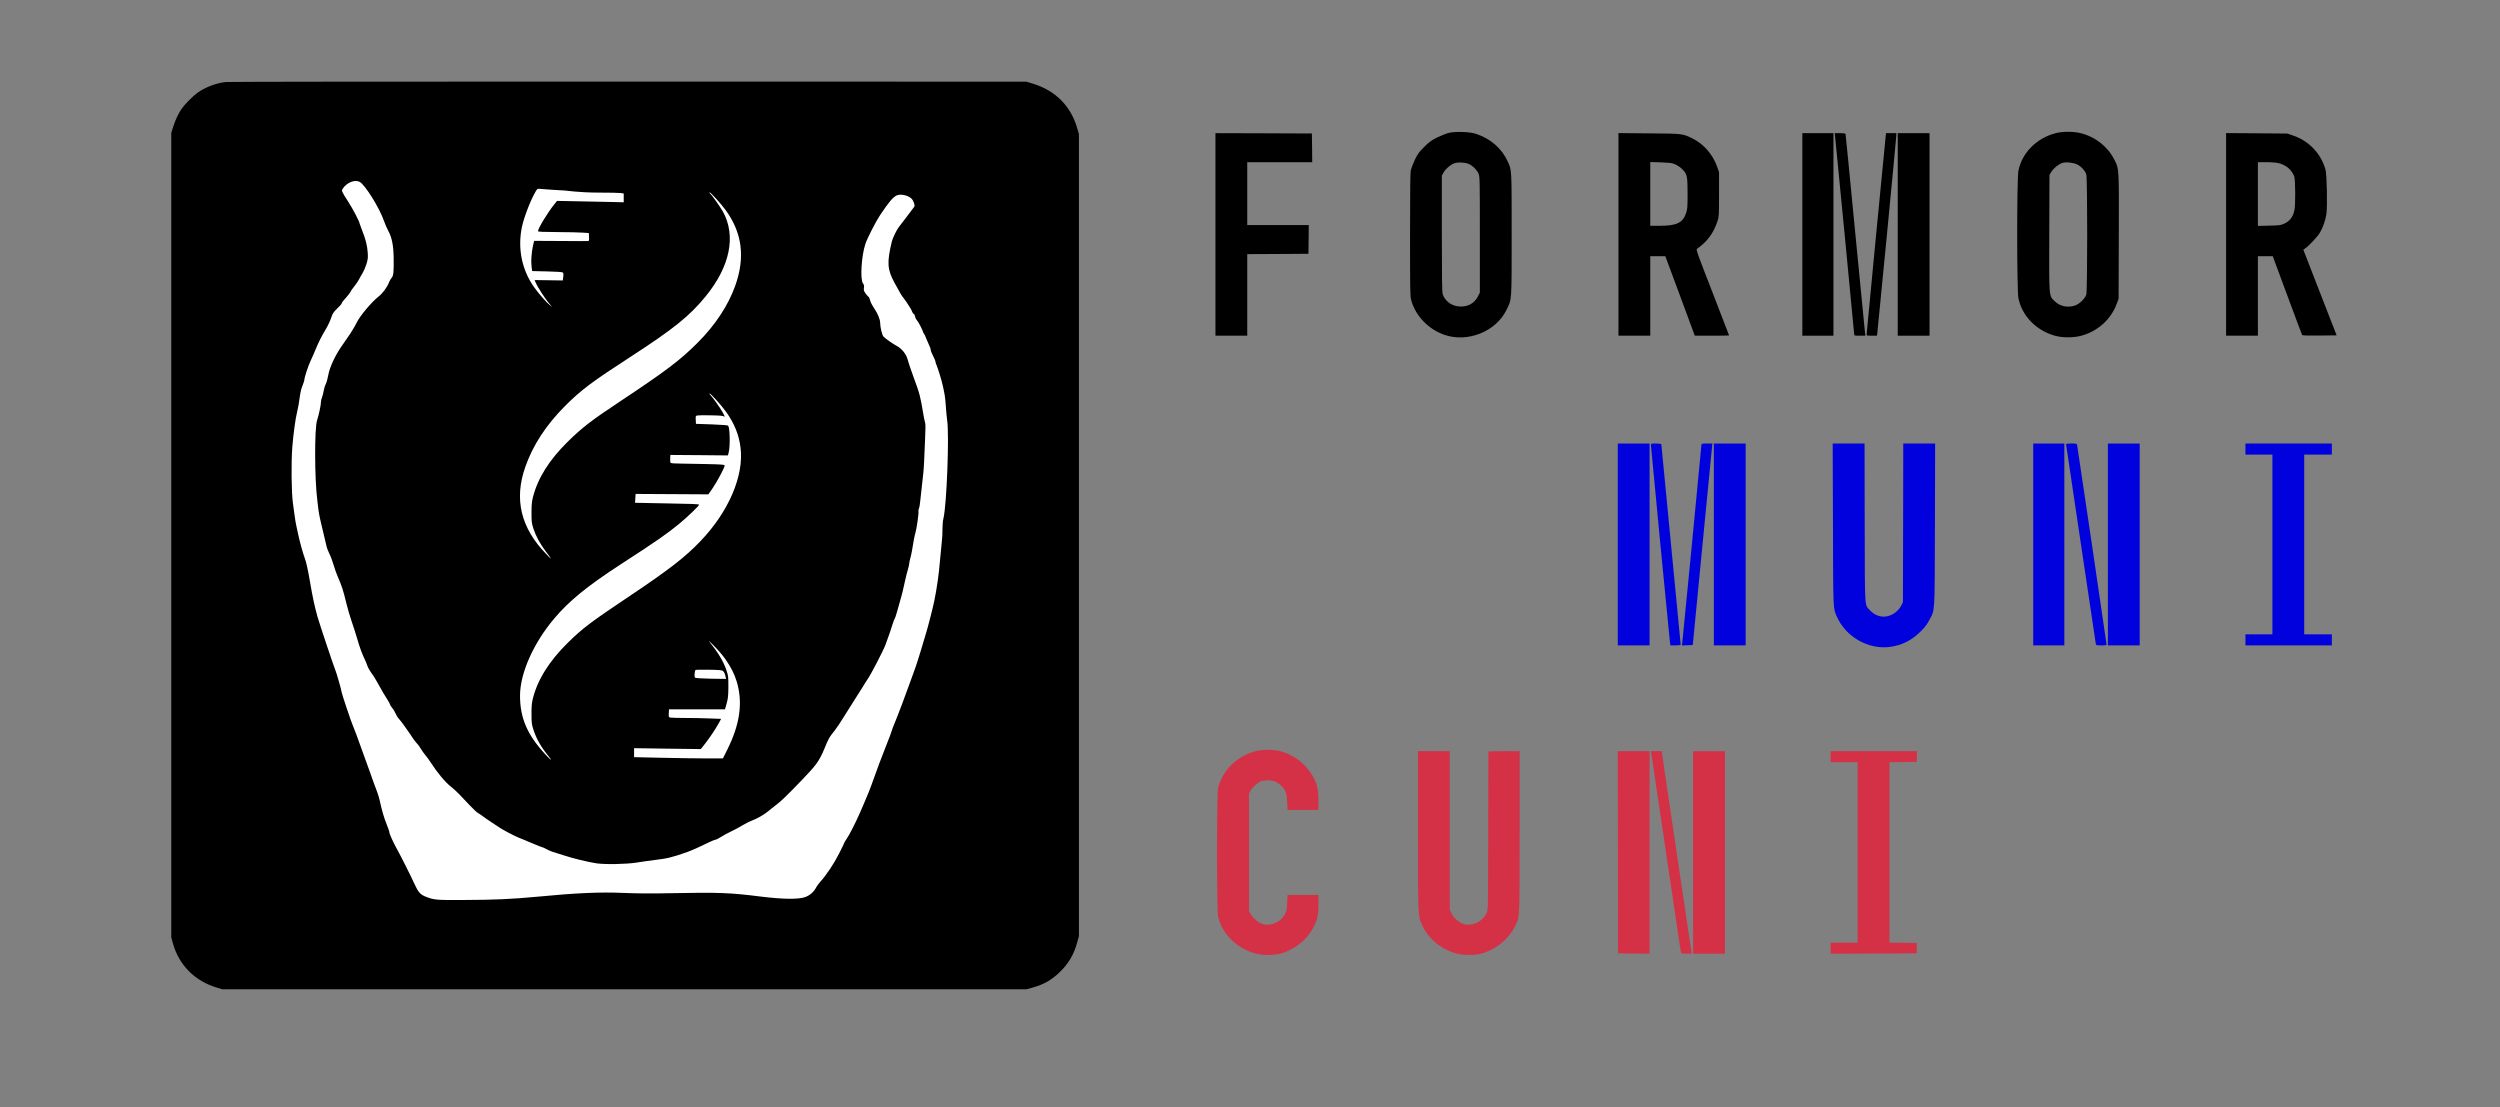 <?xml version="1.0" encoding="UTF-8" standalone="no"?>
<!DOCTYPE svg PUBLIC "-//W3C//DTD SVG 1.1//EN" "http://www.w3.org/Graphics/SVG/1.1/DTD/svg11.dtd">
<svg width="100%" height="100%" viewBox="0 0 745 330" version="1.1" xmlns="http://www.w3.org/2000/svg" xmlns:xlink="http://www.w3.org/1999/xlink" xml:space="preserve" xmlns:serif="http://www.serif.com/" style="fill-rule:evenodd;clip-rule:evenodd;stroke-linejoin:round;stroke-miterlimit:2;">
    <rect x="0" y="0" width="745" height="330" fill="#808080" stroke="none"/>
    <g id="Background">
    </g>
    <g transform="matrix(0.206,0,0,0.206,-29.608,-68.264)">
        <g id="Logo_color">
            <g>
                <rect x="469" y="535" width="1159" height="1147" style="fill:white;"/>
                <g transform="matrix(0.1,0,0,-0.1,0,2160)">
                    <path d="M4705,17100C4569,17086 4407,17025 4295,16945C4226,16895 4108,16776 4063,16710C4015,16639 3973,16548 3943,16453L3915,16365L3915,4725L3938,4642C4025,4326 4255,4094 4578,3998L4655,3975L16285,3975L16369,3998C16537,4045 16647,4107 16768,4224C16896,4348 16972,4477 17022,4660L17045,4745L17045,16345L17019,16435C16926,16756 16703,16978 16373,17078L16285,17105L10530,17106C7365,17107 4744,17104 4705,17100ZM6639,15656C6717,15615 6923,15286 6990,15095C7007,15046 7037,14977 7056,14943C7106,14852 7130,14734 7132,14553C7135,14355 7129,14296 7103,14268C7091,14255 7074,14225 7064,14200C7036,14127 6972,14042 6912,13995C6811,13916 6639,13711 6595,13615C6577,13577 6534,13503 6499,13452C6464,13402 6408,13321 6375,13272C6284,13141 6203,12964 6186,12860C6178,12813 6162,12755 6150,12731C6138,12708 6124,12662 6119,12630C6114,12598 6103,12556 6095,12536C6087,12517 6080,12486 6080,12468C6080,12426 6046,12269 6025,12210C5985,12097 5987,11347 6029,11035C6034,10997 6041,10940 6044,10910C6051,10851 6077,10728 6118,10565C6131,10510 6149,10436 6157,10401C6164,10365 6184,10311 6200,10281C6217,10250 6244,10178 6261,10120C6278,10062 6306,9981 6325,9940C6378,9821 6407,9732 6444,9573C6463,9492 6500,9367 6525,9295C6550,9224 6586,9111 6605,9045C6636,8934 6679,8817 6715,8745C6723,8729 6739,8690 6750,8659C6761,8628 6786,8583 6805,8558C6825,8533 6860,8479 6883,8437C6967,8286 7003,8224 7041,8166C7063,8133 7080,8101 7080,8094C7080,8087 7093,8065 7110,8047C7126,8028 7149,7991 7160,7964C7172,7937 7192,7904 7206,7890C7219,7876 7252,7835 7278,7798C7304,7761 7339,7712 7355,7689C7372,7666 7397,7629 7411,7606C7425,7583 7450,7552 7466,7535C7483,7519 7509,7483 7525,7455C7541,7428 7569,7388 7587,7367C7606,7346 7640,7298 7665,7261C7758,7115 7876,6973 7956,6910C7993,6881 8049,6830 8081,6796C8113,6762 8181,6691 8232,6637C8283,6582 8339,6531 8355,6523C8372,6514 8399,6496 8415,6483C8432,6470 8480,6435 8524,6407C8567,6378 8628,6338 8659,6317C8720,6276 8887,6189 8947,6166C8968,6159 9049,6125 9127,6091C9205,6058 9275,6030 9282,6030C9289,6030 9315,6018 9340,6004C9365,5989 9405,5972 9430,5964C9455,5957 9529,5933 9595,5912C9720,5870 9932,5819 10060,5798C10183,5779 10493,5784 10645,5808C10717,5820 10834,5836 10905,5845C11090,5867 11155,5882 11380,5961C11442,5983 11576,6043 11693,6101C11736,6122 11780,6140 11789,6140C11799,6140 11834,6157 11867,6179C11900,6200 11966,6236 12014,6259C12062,6281 12138,6322 12183,6350C12228,6377 12291,6408 12322,6419C12385,6441 12491,6502 12548,6549C12568,6567 12620,6608 12662,6640C12745,6704 12806,6762 13035,7000C13244,7216 13288,7277 13361,7451C13427,7611 13431,7617 13509,7715C13540,7754 13596,7837 13634,7900C13672,7963 13740,8071 13785,8140C13830,8209 13888,8301 13915,8345C13941,8389 13972,8439 13984,8455C14029,8515 14216,8875 14247,8960C14297,9095 14332,9197 14350,9259C14361,9294 14374,9327 14379,9334C14384,9340 14397,9379 14409,9420C14420,9461 14443,9542 14460,9600C14491,9708 14493,9716 14530,9885C14542,9940 14560,10013 14571,10048C14581,10082 14590,10120 14590,10133C14590,10145 14597,10180 14606,10210C14614,10240 14625,10290 14630,10320C14646,10428 14669,10546 14680,10580C14697,10634 14730,10862 14724,10887C14721,10898 14724,10918 14730,10931C14737,10943 14746,10994 14750,11044C14758,11129 14764,11181 14791,11415C14797,11465 14803,11548 14805,11600C14807,11652 14814,11797 14819,11922C14827,12081 14827,12158 14819,12177C14813,12192 14803,12243 14795,12290C14753,12548 14741,12594 14655,12825C14643,12858 14626,12905 14618,12930C14609,12955 14598,12989 14592,13005C14586,13022 14574,13061 14565,13093C14544,13166 14482,13243 14415,13279C14357,13309 14242,13390 14217,13418C14198,13439 14170,13553 14170,13612C14170,13666 14135,13751 14079,13833C14052,13873 14027,13922 14024,13943C14020,13964 14010,13986 14000,13993C13991,14000 13971,14023 13956,14045C13934,14077 13930,14091 13935,14122C13940,14150 13937,14165 13921,14187C13878,14245 13898,14582 13956,14758C13983,14839 14106,15081 14169,15175C14292,15358 14351,15429 14402,15456C14459,15486 14569,15464 14623,15413C14652,15384 14676,15318 14664,15297C14654,15282 14474,15044 14444,15007C14413,14971 14351,14844 14339,14794C14266,14491 14272,14389 14377,14196C14460,14043 14484,14003 14506,13978C14517,13965 14538,13936 14553,13913C14568,13889 14591,13853 14604,13833C14617,13812 14631,13785 14634,13773C14638,13762 14647,13749 14655,13746C14663,13743 14672,13725 14675,13706C14679,13687 14691,13663 14702,13653C14719,13638 14790,13501 14790,13483C14790,13479 14796,13469 14803,13461C14810,13452 14826,13418 14838,13385C14851,13352 14870,13308 14880,13288C14891,13268 14900,13242 14900,13231C14900,13220 14906,13199 14914,13183C14958,13091 14970,13064 14970,13053C14970,13046 14976,13026 14984,13008C15007,12955 15057,12791 15075,12710C15106,12572 15111,12536 15120,12405C15125,12334 15133,12244 15139,12205C15171,11993 15132,10976 15085,10787C15076,10754 15071,10688 15071,10632C15072,10579 15068,10495 15061,10445C15055,10396 15043,10270 15034,10165C15020,9989 14991,9781 14954,9600C14936,9507 14856,9195 14830,9115C14820,9082 14788,8979 14761,8885C14733,8792 14697,8677 14680,8630C14662,8583 14633,8500 14613,8445C14554,8276 14423,7930 14381,7830C14359,7778 14340,7729 14340,7722C14340,7715 14297,7600 14244,7467C14191,7334 14119,7144 14085,7045C14024,6871 13992,6792 13880,6535C13814,6384 13728,6214 13684,6150C13665,6123 13650,6097 13650,6093C13650,6088 13616,6018 13574,5936C13502,5793 13392,5628 13304,5531C13281,5505 13255,5470 13245,5451C13211,5383 13153,5333 13082,5308C12982,5274 12757,5277 12430,5318C11996,5373 11819,5379 11135,5365C10862,5359 10659,5361 10460,5369C10120,5384 9775,5369 9205,5314C8849,5280 8580,5268 8145,5267C7745,5265 7719,5267 7600,5313C7519,5344 7488,5378 7433,5499C7380,5616 7235,5904 7187,5990C7136,6079 7070,6223 7070,6245C7070,6257 7053,6308 7031,6361C6993,6454 6963,6557 6933,6695C6925,6734 6908,6792 6895,6825C6882,6858 6858,6923 6841,6970C6825,7017 6796,7098 6777,7150C6758,7202 6720,7308 6692,7385C6626,7573 6552,7770 6540,7795C6522,7830 6380,8254 6380,8271C6380,8293 6301,8569 6286,8599C6271,8629 6060,9260 6030,9365C5988,9514 5960,9645 5920,9880C5892,10044 5868,10151 5848,10205C5820,10280 5771,10457 5750,10560C5745,10585 5734,10637 5725,10675C5717,10714 5705,10777 5701,10815C5696,10854 5684,10939 5675,11005C5653,11164 5648,11588 5666,11820C5680,12001 5712,12238 5735,12325C5748,12375 5765,12470 5780,12585C5784,12618 5799,12674 5814,12709C5828,12745 5840,12781 5840,12790C5840,12825 5894,12990 5932,13070C5954,13117 5987,13192 6005,13237C6048,13341 6090,13424 6152,13527C6179,13572 6213,13644 6227,13686C6250,13754 6261,13771 6316,13824C6351,13857 6380,13890 6380,13897C6380,13905 6394,13925 6410,13943C6455,13991 6510,14061 6510,14070C6510,14075 6533,14107 6561,14142C6589,14177 6621,14223 6631,14245C6642,14267 6663,14305 6679,14330C6695,14355 6721,14413 6736,14459C6759,14532 6762,14554 6757,14629C6751,14728 6726,14830 6675,14955C6656,15003 6640,15047 6640,15051C6640,15076 6544,15261 6473,15371C6377,15521 6375,15526 6396,15558C6453,15645 6569,15692 6639,15656ZM9438,15540C9522,15535 9600,15530 9611,15530C9622,15530 9813,15500 10106,15500C10250,15500 10388,15497 10414,15494L10460,15487L10460,15360L10248,15365C10131,15368 9914,15372 9765,15375L9495,15380L9449,15322C9355,15204 9220,14980 9220,14942C9220,14933 9292,14930 9498,14929C9650,14928 9816,14925 9865,14921L9955,14915L9958,14858C9961,14808 9958,14800 9943,14799C9933,14798 9754,14798 9545,14800L9164,14802L9147,14729C9126,14632 9117,14511 9127,14430L9135,14365L9352,14360C9497,14357 9573,14351 9581,14343C9588,14336 9590,14315 9585,14280L9578,14229L9172,14235L9181,14211C9209,14138 9329,13954 9399,13876L9425,13847L9390,13873C9348,13904 9228,14041 9165,14130C8984,14384 8922,14699 8989,15010C9022,15157 9112,15389 9186,15516C9209,15555 9213,15558 9248,15554C9268,15552 9354,15546 9438,15540ZM11940,15240C12174,14913 12218,14563 12075,14158C11974,13871 11786,13585 11530,13329C11276,13075 11077,12924 10405,12478C9995,12206 9862,12104 9656,11902C9383,11634 9219,11374 9147,11095C9131,11032 9126,10983 9126,10870C9126,10736 9128,10718 9155,10635C9190,10530 9251,10417 9335,10306C9428,10184 9428,10178 9340,10270C8970,10650 8871,11065 9037,11534C9149,11851 9338,12139 9614,12416C9846,12647 10001,12763 10555,13122C11181,13528 11413,13714 11647,14001C11999,14433 12089,14875 11894,15227C11855,15296 11730,15472 11711,15484C11705,15488 11700,15497 11700,15503C11701,15523 11868,15340 11940,15240ZM11940,12330C12060,12162 12127,11998 12150,11811C12201,11406 11980,10887 11574,10462C11354,10230 11116,10046 10552,9668C9987,9290 9872,9204 9656,8993C9381,8723 9209,8447 9143,8170C9130,8116 9125,8055 9126,7955C9126,7830 9129,7806 9154,7730C9196,7600 9264,7480 9367,7354C9440,7264 9410,7282 9318,7382C9063,7661 8960,7903 8960,8222C8960,8546 9153,8982 9456,9340C9673,9597 9933,9808 10420,10125C10929,10454 11094,10569 11270,10715C11390,10815 11550,10969 11550,10985C11550,10994 11435,10999 11088,11004C10834,11008 10625,11012 10624,11013C10623,11014 10625,11043 10628,11078L10632,11141L11159,11138L11685,11135L11747,11225C11812,11319 11920,11523 11920,11551C11920,11565 11888,11568 11663,11573C11522,11577 11350,11580 11281,11580C11212,11580 11149,11584 11142,11589C11133,11594 11130,11614 11132,11651L11135,11705L11551,11702L11968,11698L11980,11749C12001,11838 11996,12088 11972,12127C11967,12135 11893,12141 11735,12147L11505,12155L11502,12212C11499,12266 11500,12270 11525,12276C11539,12279 11628,12281 11724,12278C11858,12276 11901,12271 11915,12260C11944,12236 11864,12375 11793,12471C11758,12519 11723,12563 11715,12570C11707,12577 11700,12588 11700,12594C11701,12613 11869,12429 11940,12330ZM11935,8745C12013,8632 12060,8539 12094,8429C12186,8125 12143,7811 11957,7439L11895,7315L11665,7315C11539,7315 11249,7319 11023,7324L10610,7333L10610,7463L11093,7456L11575,7450L11636,7527C11708,7620 11782,7730 11833,7821L11869,7887L11712,7893C11626,7897 11465,7900 11355,7900C11245,7900 11145,7903 11132,7906C11111,7912 11109,7917 11112,7969L11115,8025L11925,8025L11949,8110C11969,8182 11973,8219 11974,8350C11974,8495 11973,8510 11946,8590C11903,8718 11827,8844 11702,9000C11677,9031 11704,9007 11765,8945C11824,8885 11901,8795 11935,8745ZM11895,8580C11913,8565 11924,8543 11934,8495L11941,8465L11723,8468C11591,8471 11500,8476 11492,8483C11480,8492 11484,8570 11497,8593C11500,8598 11586,8600 11690,8598C11835,8596 11881,8592 11895,8580Z" style="fill-rule:nonzero;"/>
                    <path d="M22400,16365C22364,16357 22288,16327 22230,16299C22141,16254 22113,16234 22039,16160C21966,16088 21945,16059 21907,15980C21882,15928 21856,15860 21848,15830C21838,15786 21835,15598 21835,14890C21835,14062 21836,14001 21853,13940C21917,13714 22100,13524 22331,13443C22667,13326 23076,13489 23229,13801C23309,13965 23305,13906 23305,14895C23305,15850 23307,15820 23249,15948C23165,16136 23002,16279 22790,16350C22705,16379 22497,16387 22400,16365ZM22683,15915C22740,15891 22806,15825 22827,15772C22844,15728 22845,15671 22845,14889L22845,14054L22815,13995C22764,13895 22664,13843 22544,13853C22434,13861 22343,13929 22308,14028C22298,14057 22295,14241 22295,14905L22295,15745L22317,15786C22347,15842 22423,15907 22479,15925C22534,15943 22628,15938 22683,15915Z" style="fill-rule:nonzero;"/>
                    <path d="M31175,16360C30898,16288 30689,16077 30636,15818C30612,15702 30612,14087 30636,13972C30689,13714 30893,13505 31166,13429C31273,13399 31432,13399 31543,13429C31780,13492 31971,13662 32055,13885L32085,13965L32088,14865C32091,15861 32092,15841 32027,15970C31929,16165 31752,16306 31536,16360C31432,16386 31273,16386 31175,16360ZM31488,15906C31547,15876 31602,15815 31618,15761C31635,15705 31635,14084 31618,14026C31601,13969 31519,13888 31456,13867C31347,13830 31235,13854 31158,13931C31076,14013 31079,13968 31082,14922L31085,15757L31115,15805C31146,15855 31220,15913 31274,15930C31326,15946 31432,15934 31488,15906Z" style="fill-rule:nonzero;"/>
                    <path d="M19020,16360L19020,13430L19480,13430L19480,14610L19923,14612L20365,14615L20368,14823L20370,15030L19480,15030L19480,15940L20420,15940L20418,16148L20415,16355L19718,16358L19020,16360Z" style="fill-rule:nonzero;"/>
                    <path d="M24850,16361L24850,13430L25310,13430L25310,14580L25528,14580L25633,14298C25690,14142 25786,13883 25846,13723L25954,13430L26202,13430C26338,13430 26450,13432 26450,13434C26450,13437 26342,13717 26210,14057C25986,14632 25970,14676 25987,14687C26137,14794 26223,14910 26282,15086C26304,15152 26305,15167 26305,15475L26305,15795L26277,15875C26215,16050 26083,16203 25926,16280C25777,16354 25786,16353 25293,16357L24850,16361ZM25648,15918C25705,15897 25766,15854 25797,15813C25844,15752 25849,15720 25850,15489C25850,15298 25848,15264 25830,15209C25784,15064 25695,15020 25448,15020L25310,15020L25310,15942L25458,15938C25559,15935 25618,15929 25648,15918Z" style="fill-rule:nonzero;"/>
                    <rect x="27510" y="13430" width="450" height="2930"/>
                    <path d="M27984,16308C27995,16213 28260,13473 28260,13451C28260,13431 28265,13430 28341,13430L28422,13430L28416,13478C28413,13504 28349,14157 28274,14930C28200,15703 28137,16341 28135,16348C28132,16356 28106,16360 28054,16360L27978,16360L27984,16308Z" style="fill-rule:nonzero;"/>
                    <path d="M28715,16308C28703,16198 28440,13476 28440,13453C28440,13431 28443,13430 28514,13430L28589,13430L28595,13473C28605,13547 28870,16299 28870,16330L28870,16360L28721,16360L28715,16308Z" style="fill-rule:nonzero;"/>
                    <rect x="28890" y="13430" width="460" height="2930"/>
                    <path d="M33640,16361L33640,13430L34100,13430L34100,14580L34315,14580L34524,14016C34639,13705 34736,13446 34740,13440C34744,13433 34825,13430 34993,13432L35239,13435L34998,14054L34757,14674L34786,14694C34841,14733 34965,14865 34998,14922C35041,14995 35076,15096 35091,15189C35107,15296 35098,15768 35077,15837C35009,16070 34835,16250 34605,16327L34525,16354L34083,16358L33640,16361ZM34405,15925C34510,15898 34592,15826 34626,15733C34643,15685 34645,15325 34629,15248C34607,15145 34563,15088 34475,15048C34431,15028 34405,15025 34263,15022L34100,15018L34100,15940L34223,15940C34301,15940 34368,15934 34405,15925Z" style="fill-rule:nonzero;"/>
                    <rect x="24840" y="8950" width="460" height="2920" style="fill:rgb(1,1,221);"/>
                    <path d="M25320,11844C25320,11814 25586,9060 25595,8993L25601,8950L25676,8950C25724,8950 25750,8954 25750,8961C25750,8967 25687,9620 25610,10412C25533,11205 25470,11857 25470,11861C25470,11866 25436,11870 25395,11870C25321,11870 25320,11870 25320,11844Z" style="fill:rgb(1,1,221);fill-rule:nonzero;"/>
                    <path d="M26050,11851C26050,11828 25783,9069 25774,8997L25768,8949L25846,8952L25925,8955L26061,10358C26136,11129 26200,11785 26203,11815L26209,11870L26129,11870C26057,11870 26050,11868 26050,11851Z" style="fill:rgb(1,1,221);fill-rule:nonzero;"/>
                    <rect x="26230" y="8950" width="460" height="2920" style="fill:rgb(1,1,221);"/>
                    <path d="M27953,10698C27956,9432 27954,9488 28011,9362C28142,9071 28467,8887 28775,8928C28951,8951 29096,9024 29225,9155C29283,9213 29317,9258 29347,9316C29430,9476 29424,9370 29428,10693L29431,11870L28970,11870L28968,10723L28965,9575L28942,9528C28929,9502 28901,9465 28878,9445C28756,9334 28594,9341 28486,9460C28409,9545 28415,9443 28412,10723L28410,11870L27949,11870L27953,10698Z" style="fill:rgb(1,1,221);fill-rule:nonzero;"/>
                    <rect x="30850" y="8950" width="450" height="2920" style="fill:rgb(1,1,221);"/>
                    <path d="M31326,11853C31328,11843 31425,11196 31540,10415C31656,9634 31752,8985 31755,8973C31760,8952 31766,8950 31835,8950C31900,8950 31910,8952 31910,8968C31910,8986 31493,11809 31485,11848C31480,11869 31474,11870 31401,11870C31331,11870 31322,11868 31326,11853Z" style="fill:rgb(1,1,221);fill-rule:nonzero;"/>
                    <rect x="31930" y="8950" width="460" height="2920" style="fill:rgb(1,1,221);"/>
                    <path d="M33920,11870L33920,11710L34310,11710L34310,9110L33920,9110L33920,8950L35170,8950L35170,9110L34770,9110L34770,11710L35170,11710L35170,11870L33920,11870Z" style="fill:rgb(1,1,221);fill-rule:nonzero;"/>
                    <path d="M19601,7420C19332,7349 19123,7145 19059,6890C19038,6809 19038,5101 19059,5020C19141,4690 19481,4447 19823,4473C19961,4484 19998,4494 20113,4553C20263,4631 20377,4746 20450,4895C20497,4990 20510,5060 20510,5223L20510,5340L20063,5340L20058,5227C20054,5140 20048,5106 20032,5074C19998,5008 19963,4973 19898,4941C19832,4908 19768,4901 19698,4920C19646,4935 19566,5001 19533,5057L19505,5105L19505,6805L19527,6847C19553,6896 19636,6970 19682,6987C19700,6993 19745,6999 19781,6999C19856,7000 19921,6972 19977,6915C20037,6854 20053,6807 20058,6683L20063,6570L20510,6570L20510,6694C20510,6885 20486,6975 20400,7103C20293,7263 20137,7373 19952,7421C19852,7446 19702,7446 19601,7420Z" style="fill:rgb(212,48,70);fill-rule:nonzero;"/>
                    <path d="M21950,6270C21950,5004 21949,5036 22011,4900C22096,4716 22259,4574 22466,4504C22567,4470 22737,4462 22845,4486C23057,4535 23262,4697 23355,4889C23423,5028 23420,4964 23420,6253L23420,7420L23195,7420C23071,7420 22969,7417 22969,7413C22968,7408 22967,6892 22966,6265C22964,5138 22964,5124 22943,5080C22881,4944 22710,4872 22584,4929C22523,4957 22460,5018 22434,5075L22410,5125L22410,7420L21950,7420L21950,6270Z" style="fill:rgb(212,48,70);fill-rule:nonzero;"/>
                    <path d="M24842,5958L24845,4495L25073,4492L25300,4490L25300,7420L24840,7420L24842,5958Z" style="fill:rgb(212,48,70);fill-rule:nonzero;"/>
                    <path d="M25324,7393C25333,7335 25371,7083 25420,6750C25448,6560 25487,6299 25506,6170C25525,6041 25552,5861 25565,5770C25578,5679 25599,5544 25610,5470C25630,5339 25687,4954 25730,4660C25741,4580 25753,4509 25755,4503C25758,4494 25783,4490 25835,4490L25911,4490L25905,4523C25902,4540 25871,4751 25835,4990C25744,5610 25565,6815 25535,7010C25522,7101 25503,7230 25493,7298L25476,7420L25320,7420L25324,7393Z" style="fill:rgb(212,48,70);fill-rule:nonzero;"/>
                    <rect x="25930" y="4490" width="460" height="2930" style="fill:rgb(212,48,70);"/>
                    <path d="M27920,7420L27920,7260L28310,7260L28310,4650L27920,4650L27920,4490L28542,4492L29165,4495L29165,4645L28968,4648L28770,4650L28770,7260L28968,7262L29165,7265L29167,7343L29169,7420L27920,7420Z" style="fill:rgb(212,48,70);fill-rule:nonzero;"/>
                </g>
            </g>
        </g>
    </g>
</svg>
